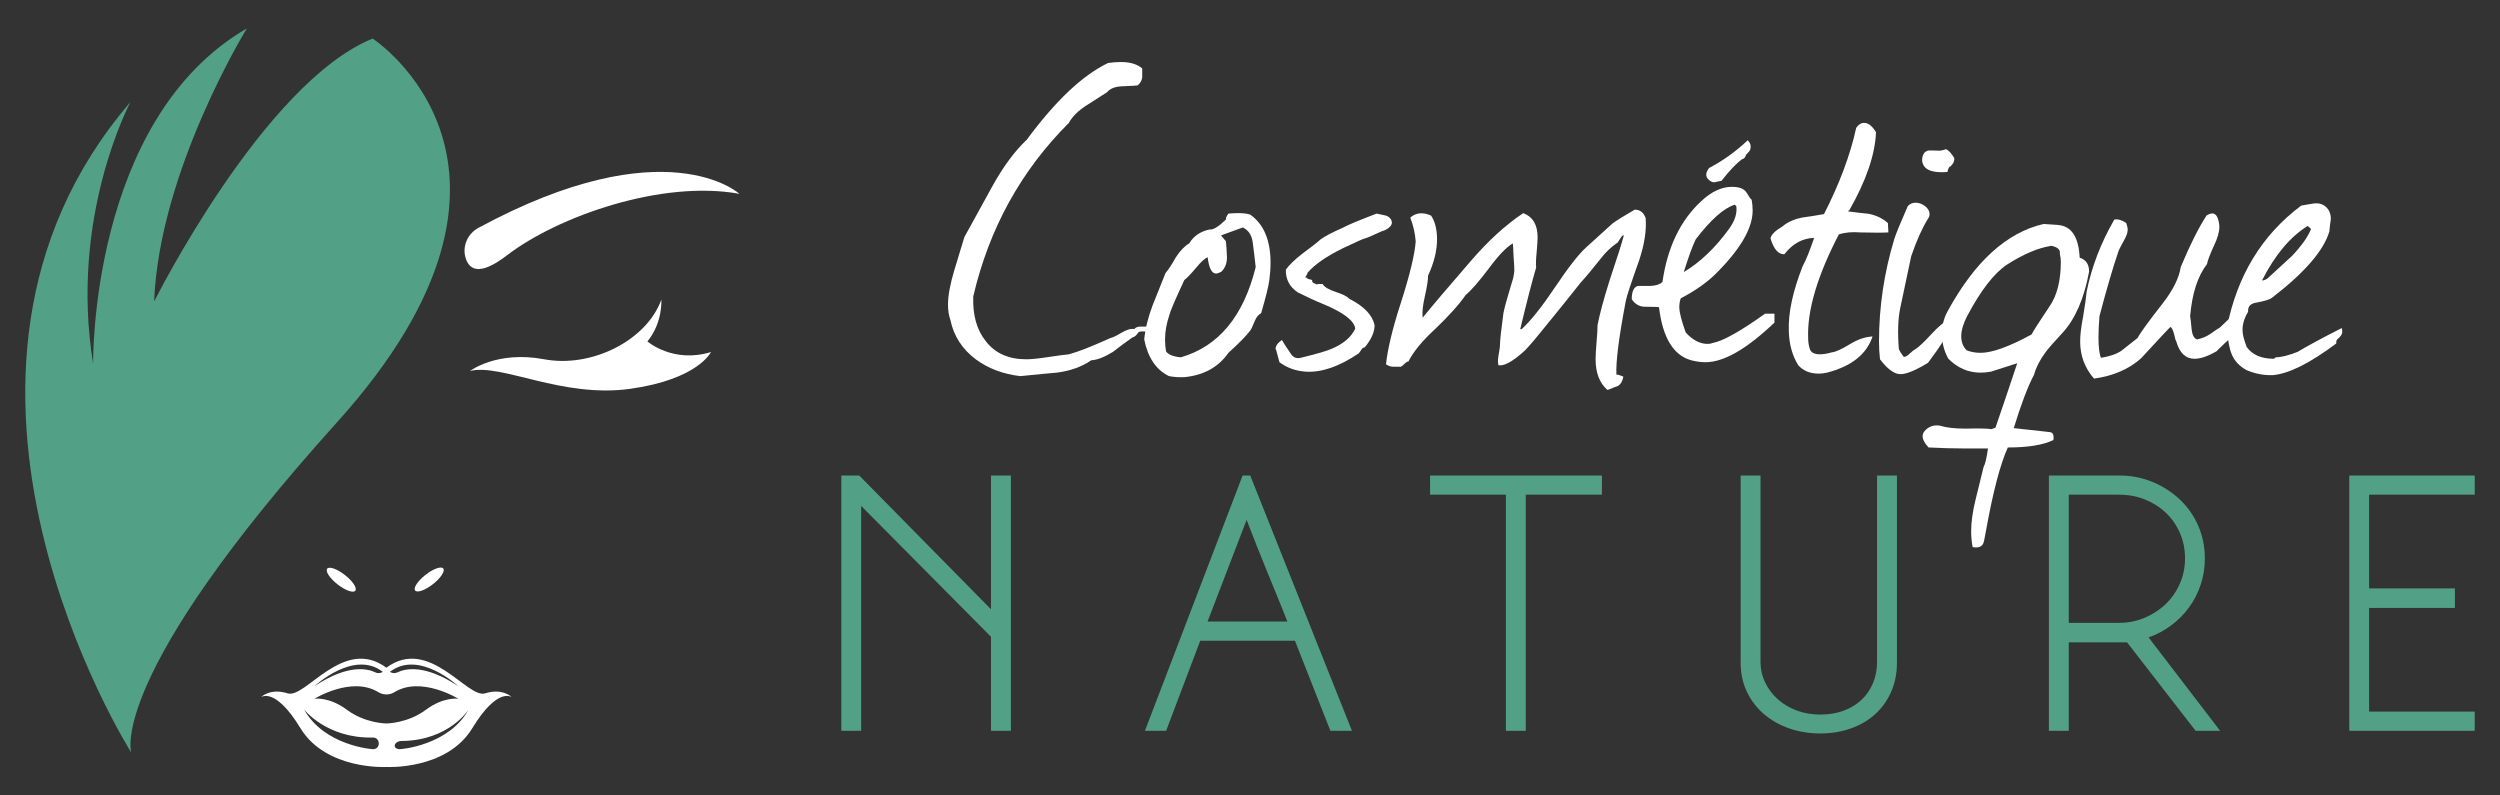 <?xml version="1.0" encoding="utf-8"?>
<!-- Generator: Adobe Illustrator 16.0.0, SVG Export Plug-In . SVG Version: 6.00 Build 0)  -->
<!DOCTYPE svg PUBLIC "-//W3C//DTD SVG 1.1//EN" "http://www.w3.org/Graphics/SVG/1.1/DTD/svg11.dtd">
<svg version="1.1" id="Calque_1" xmlns="http://www.w3.org/2000/svg" xmlns:xlink="http://www.w3.org/1999/xlink" x="0px" y="0px"
	 width="220px" height="70px" viewBox="0 0 220 70" enable-background="new 0 0 220 70" xml:space="preserve">
<rect x="0" y="0" width="220" height="70" fill="#333333" stroke="none"/>
<g>
	<g>
		<g>
			<path fill="#52A186" d="M74.037,64.31V41.844h1.574l11.596,11.772V41.844h1.75V64.31h-1.75v-8.275L75.783,44.523V64.31H74.037z"
				/>
			<path fill="#52A186" d="M110.021,41.844l8.949,22.466h-1.894l-3.119-7.924h-8.338l-2.999,7.924h-1.866l8.597-22.466H110.021z
				 M106.264,54.695h7.024c-0.312-0.796-0.618-1.563-0.921-2.291c-0.298-0.726-0.597-1.448-0.887-2.168
				c-0.292-0.721-0.582-1.444-0.873-2.17c-0.294-0.729-0.594-1.502-0.905-2.319L106.264,54.695z"/>
			<path fill="#52A186" d="M125.846,41.844h15.123v1.689h-6.702V64.31h-1.749V43.533h-6.672V41.844z"/>
			<path fill="#52A186" d="M166.932,41.844v16.467c0,0.948-0.174,1.808-0.512,2.575c-0.34,0.77-0.811,1.423-1.414,1.97
				c-0.603,0.541-1.314,0.96-2.142,1.251s-1.715,0.438-2.668,0.438c-0.968,0-1.876-0.146-2.722-0.438
				c-0.847-0.291-1.586-0.71-2.229-1.251c-0.64-0.547-1.148-1.2-1.513-1.97c-0.371-0.768-0.555-1.627-0.555-2.575V41.844h1.748
				v16.407c0,0.639,0.136,1.241,0.407,1.806c0.271,0.562,0.639,1.053,1.106,1.471c0.467,0.42,1.02,0.751,1.663,0.993
				c0.64,0.242,1.338,0.362,2.094,0.362c0.742,0,1.415-0.113,2.028-0.334c0.614-0.226,1.135-0.539,1.573-0.949
				c0.438-0.407,0.779-0.896,1.021-1.471c0.243-0.571,0.363-1.198,0.363-1.878V41.844H166.932z"/>
			<path fill="#52A186" d="M186.482,41.844c1.048,0,2.031,0.191,2.943,0.567c0.911,0.379,1.713,0.896,2.402,1.545
				c0.689,0.653,1.23,1.421,1.617,2.316c0.391,0.892,0.583,1.854,0.583,2.887c0,0.795-0.122,1.557-0.363,2.286
				c-0.243,0.728-0.583,1.395-1.021,1.994c-0.438,0.603-0.959,1.132-1.573,1.59c-0.612,0.456-1.278,0.809-1.994,1.065l6.292,8.215
				h-2.156l-6.029-7.781h-0.701h-4.43v7.781h-1.75V41.844H186.482z M182.053,43.533v11.278h4.43c0.797,0,1.549-0.153,2.26-0.45
				c0.708-0.305,1.324-0.704,1.848-1.213c0.524-0.505,0.938-1.103,1.238-1.793c0.301-0.688,0.454-1.431,0.454-2.228
				c0-0.796-0.153-1.539-0.454-2.23c-0.3-0.689-0.714-1.282-1.238-1.776c-0.523-0.499-1.137-0.885-1.838-1.165
				c-0.696-0.28-1.445-0.423-2.241-0.423H182.053z"/>
			<path fill="#52A186" d="M206.737,64.31V41.844h11.039v1.689h-9.295v8.247h7.55v1.719h-7.55v9.121h9.295v1.689H206.737z"/>
		</g>
		<g>
			<path fill="#FFFFFF" d="M100.17,29.262c-0.176,0.26-0.351,0.408-0.524,0.437c-0.582,0.405-1.148,0.829-1.701,1.264
				c-0.754,0.465-1.395,0.713-1.918,0.742c-0.842,0.579-1.86,0.943-3.052,1.089c-0.698,0.058-1.759,0.159-3.184,0.305
				c-1.511-0.173-2.819-0.666-3.925-1.479c-1.191-0.899-1.933-2.045-2.224-3.438c-0.146-0.406-0.218-0.856-0.218-1.351
				c0-0.811,0.189-1.842,0.567-3.089l0.872-2.874l2.442-4.439c0.961-1.744,1.976-3.121,3.054-4.137
				c2.527-3.426,4.909-5.675,7.149-6.748c0.407-0.059,0.784-0.086,1.132-0.086c0.814,0,1.439,0.189,1.875,0.565v0.784
				c-0.028,0.263-0.16,0.496-0.392,0.698c-0.087,0.028-0.554,0.059-1.394,0.088c-0.613,0.028-1.048,0.203-1.309,0.522
				c-0.408,0.261-0.996,0.639-1.767,1.131c-0.771,0.494-1.3,1.016-1.592,1.566c-4.215,4.206-7.019,9.301-8.415,15.276
				c-0.059,1.626,0.304,2.931,1.09,3.919c0.813,1.072,2.005,1.609,3.573,1.609c0.438,0,1.086-0.065,1.943-0.197
				c0.857-0.13,1.461-0.209,1.809-0.239c0.843-0.231,2.064-0.711,3.66-1.438c0.178-0.028,0.497-0.182,0.961-0.458
				c0.467-0.275,0.844-0.386,1.134-0.327c0.117-0.145,0.292-0.218,0.523-0.218h0.872l-0.043,0.479
				C100.591,29.13,100.256,29.145,100.17,29.262z"/>
			<path fill="#FFFFFF" d="M110.982,27.561c-0.234,0.117-0.424,0.349-0.569,0.697c-0.202,0.494-0.332,0.771-0.392,0.828
				c-0.347,0.467-0.987,1.12-1.919,1.962c-0.871,1.252-2.15,1.963-3.836,2.138c-0.466,0.027-0.931,0-1.395-0.088
				c-1.134-0.551-1.859-1.627-2.18-3.227c0.087-0.928,0.334-1.933,0.741-3.008c0.262-0.64,0.639-1.583,1.132-2.834
				c0.234-0.262,0.538-0.727,0.916-1.396c0.378-0.58,0.771-0.987,1.178-1.221c0.376-0.638,0.975-1.046,1.786-1.22
				c0.29,0.059,0.771-0.231,1.439-0.872c-0.028-0.115,0.045-0.29,0.218-0.523c0.321-0.029,0.612-0.043,0.873-0.043
				c0.437,0,0.785,0.043,1.046,0.131c1.191,0.842,1.787,2.253,1.787,4.229c0,0.495-0.036,1.01-0.107,1.548
				C111.628,25.199,111.388,26.166,110.982,27.561z M110.24,21.326c-0.088-0.64-0.377-1.075-0.871-1.309l-1.92,0.698l0.436,0.523
				c0.029,0.32,0.06,0.785,0.089,1.394c0,0.524-0.161,0.946-0.48,1.265c-0.145,0.089-0.291,0.146-0.437,0.176
				c-0.405,0.028-0.668-0.451-0.784-1.44c-0.261,0.117-0.599,0.422-1.002,0.916c-0.495,0.584-0.843,0.945-1.048,1.091
				c-0.814,1.744-1.249,2.763-1.307,3.053c-0.263,0.757-0.392,1.482-0.392,2.179c0,0.35,0.027,0.699,0.086,1.047
				c0.203,0.292,0.638,0.466,1.307,0.524c3.314-0.959,5.51-3.604,6.584-7.936C110.413,22.693,110.328,21.966,110.24,21.326z"/>
			<path fill="#FFFFFF" d="M114.904,24.422c0.144,0.029,0.203,0.044,0.175,0.044c-0.031,0.028-0.059,0.043-0.089,0.043l0.48,0.131
				c-0.029,0.146,0.042,0.247,0.219,0.306c0.027,0,0.087,0.029,0.175,0.087c0.058-0.028,0.129-0.043,0.218-0.043h0.305
				c0.146,0.261,0.53,0.494,1.155,0.697c0.624,0.203,1.024,0.407,1.197,0.61c1.281,0.641,2.021,1.409,2.226,2.31
				c0,0.611-0.289,1.265-0.87,1.964c-0.12,0-0.221,0.072-0.308,0.217c-0.087,0.146-0.159,0.248-0.217,0.306
				c-1.717,1.163-3.271,1.7-4.666,1.612c-0.874-0.058-1.643-0.334-2.312-0.829c-0.232-0.928-0.349-1.306-0.349-1.133
				c0-0.289,0.19-0.567,0.567-0.828c0.086,0.175,0.347,0.582,0.786,1.222c0.201,0.32,0.492,0.436,0.87,0.349
				c1.425-0.349,2.325-0.61,2.704-0.785c1.045-0.437,1.744-1.03,2.091-1.787c-0.086-0.699-1.046-1.425-2.876-2.182
				c-0.581-0.231-1.308-0.565-2.18-1.001c-0.728-0.494-1.076-1.163-1.049-2.006c0.294-0.407,0.773-0.873,1.441-1.396
				c0.871-0.638,1.409-1.061,1.612-1.263c0.406-0.291,1.048-0.626,1.919-1.005c0.406-0.231,1.409-0.652,3.009-1.264
				c0.522,0.117,0.799,0.175,0.828,0.175c0.318,0.116,0.494,0.32,0.522,0.609c0,0.234-0.188,0.452-0.566,0.654
				c-0.202,0.06-0.502,0.184-0.895,0.37c-0.393,0.19-0.688,0.314-0.894,0.371c-0.087,0-0.741,0.291-1.962,0.872
				c-1.423,0.698-2.457,1.411-3.095,2.138c0,0.057-0.075,0.203-0.22,0.436H114.904z"/>
			<path fill="#FFFFFF" d="M125.936,18.972c0.348,0.522,0.523,1.221,0.523,2.094c0,0.987-0.263,2.048-0.786,3.181
				c0,0.379-0.094,0.983-0.282,1.811c-0.188,0.829-0.255,1.46-0.196,1.896c0.899-1.105,2.297-2.747,4.186-4.927
				c1.54-1.802,3.097-3.226,4.666-4.272c0.842,0.319,1.263,1.03,1.263,2.136c0,0.203-0.027,0.653-0.088,1.352
				c-0.059,0.553-0.07,0.99-0.042,1.308c-0.35,1.164-0.813,2.967-1.396,5.407c0.031,0.029,0.075,0.029,0.131,0
				c0.813-0.755,1.796-1.99,2.945-3.706c1.148-1.715,2.055-2.878,2.726-3.487c1.307-1.193,2.076-1.892,2.308-2.093
				c0.351-0.262,1.005-0.671,1.964-1.222c0.462,0,0.784,0.247,0.959,0.74c0.088,1.076-0.104,2.311-0.567,3.706
				c-0.725,2.035-1.118,3.227-1.177,3.576c-0.61,3.199-0.887,5.362-0.828,6.497h0.042c0.117,0,0.308,0.057,0.567,0.174
				c-0.059,0.377-0.217,0.655-0.479,0.829c-0.028,0-0.335,0.114-0.916,0.349c-0.697-0.612-1.046-1.513-1.046-2.706
				c0-0.348,0.028-0.849,0.085-1.505c0.059-0.653,0.087-1.156,0.087-1.504c0.2-1.019,0.558-2.341,1.073-3.971
				c0.651-1.943,1.066-3.249,1.243-3.917l-0.086-0.001c-0.089,0.059-0.19,0.188-0.307,0.393c-0.116,0.205-0.202,0.304-0.26,0.304
				c-0.526,0.379-0.977,0.814-1.354,1.309c-0.785,0.988-1.381,1.701-1.788,2.138c-0.842,1.075-2.051,2.571-3.621,4.491
				c-0.756,0.93-1.266,1.496-1.525,1.698c-0.932,0.815-1.628,1.179-2.095,1.091c-0.059-0.204-0.059-0.479,0-0.828
				c0.09-0.492,0.133-0.8,0.133-0.915c0-0.407,0.101-1.351,0.303-2.835c0.088-0.465,0.334-1.366,0.743-2.702
				c0.114-0.32,0.189-0.669,0.217-1.048c0-0.231-0.015-0.538-0.044-0.916c-0.027-0.377-0.042-0.624-0.042-0.74
				c0-0.262-0.017-0.509-0.045-0.742c-0.581,0.351-1.28,1.077-2.091,2.182c-0.903,1.192-1.587,1.978-2.051,2.354
				c-0.581,0.844-1.496,1.86-2.745,3.051c-1.106,1.019-1.877,1.963-2.314,2.834c-0.027-0.058-0.137,0-0.327,0.176
				c-0.187,0.174-0.298,0.262-0.325,0.262c-0.059,0-0.131,0-0.218,0c-0.204,0-0.349,0-0.438,0c-0.23,0-0.449-0.073-0.652-0.22
				c0.146-1.365,0.58-3.168,1.308-5.405c0.783-2.442,1.22-4.243,1.306-5.406c-0.057-0.729-0.216-1.424-0.477-2.093
				C124.6,18.711,125.208,18.651,125.936,18.972z"/>
			<path fill="#FFFFFF" d="M148.826,31.704c-1.569-0.437-2.513-1.991-2.833-4.667c-0.088-0.028-0.494-0.043-1.221-0.043
				c-0.494,0-0.887-0.222-1.178-0.666c0-0.666,0.176-1.055,0.523-1.166c0.379,0,0.754,0,1.132,0
				c0.496-0.027,0.843-0.146,1.048-0.351c0.437-3.038,1.569-5.403,3.401-7.099c0.9-0.848,1.804-1.27,2.704-1.27
				c0.667,0,1.103,0.174,1.306,0.522c0.204,0.35,0.35,0.554,0.437,0.61c0.059,0.321,0.088,0.64,0.088,0.96
				c0,1.569-1.104,3.442-3.313,5.624c-0.786,0.757-1.79,1.454-3.011,2.094c-0.087,0.232-0.13,0.494-0.13,0.783
				c0,0.437,0.188,1.177,0.566,2.225c0.61,0.669,1.25,1.002,1.919,1.002c0.174,0,0.334-0.027,0.479-0.088
				c0.903-0.173,2.427-1.031,4.58-2.571h0.829v0.784c-2.444,2.327-4.464,3.487-6.063,3.487
				C149.683,31.876,149.262,31.819,148.826,31.704z M152.663,18.012c-0.959,0.292-2.107,1.309-3.443,3.054
				c-0.291,0.609-0.64,1.567-1.047,2.876c1.452-0.87,2.789-2.15,4.01-3.836c0.495-0.697,0.699-1.352,0.612-1.962L152.663,18.012z
				 M154.016,13.172c-0.029,0.088-0.145,0.232-0.351,0.437l-0.042,0.087c-0.062,0.174-0.159,0.276-0.306,0.305
				c-0.493,0.35-1.105,0.988-1.832,1.918c-0.058,0-0.218,0.03-0.479,0.089c-0.146,0.058-0.291,0.043-0.437-0.044
				c-0.495-0.289-0.551-0.683-0.173-1.178c1.219-0.64,2.354-1.451,3.401-2.442c0.173,0.175,0.26,0.351,0.26,0.524
				C154.059,12.983,154.044,13.086,154.016,13.172z"/>
			<path fill="#FFFFFF" d="M162.604,18.596c0.611,0.086,1.222,0.159,1.831,0.217c0.698,0.144,1.264,0.417,1.701,0.82l0.043,0.82
				c-0.467,0.031-1.294,0.031-2.485,0c-0.727-0.057-1.354,0-1.876,0.176c-1.889,3.633-2.79,6.671-2.701,9.112
				c0,0.349,0.049,0.675,0.151,0.981c0.103,0.306,0.398,0.457,0.894,0.457c0.291,0,0.64-0.058,1.047-0.174
				c0.32-0.029,0.835-0.263,1.548-0.698c0.712-0.437,1.388-0.667,2.027-0.697c-0.522,1.569-1.862,2.63-4.012,3.183
				c-0.261,0.058-0.494,0.088-0.696,0.088c-0.786,0-1.396-0.247-1.832-0.742c-0.523-0.842-0.801-1.846-0.829-3.009
				c-0.059-1.597,0.35-3.501,1.221-5.712c0.291-0.523,0.626-1.351,1.005-2.484c-1.019,0.029-1.893,0.51-2.618,1.438
				c-0.523,0.03-0.929-0.437-1.221-1.396c0.059-0.318,0.407-0.668,1.048-1.045c0.437-0.379,1.017-0.64,1.743-0.785
				c0.64-0.089,1.278-0.189,1.919-0.306c1.364-2.674,2.31-5.203,2.833-7.587c0.203-0.291,0.424-0.437,0.655-0.437
				c0.376-0.027,0.741,0.244,1.089,0.821c-0.086,1.988-0.871,4.277-2.354,6.872C162.675,18.538,162.632,18.566,162.604,18.596z"/>
			<path fill="#FFFFFF" d="M170.976,30.047c-0.263,0.437-0.695,1.062-1.307,1.874c-1.135,0.697-1.964,1.031-2.486,1.004
				c-0.523-0.03-1.105-0.467-1.744-1.309c-0.06-0.523-0.086-1.046-0.086-1.569c0-3.053,0.45-6.061,1.35-9.028
				c0.146-0.462,0.54-1.421,1.178-2.875c0.175-0.205,0.407-0.306,0.697-0.306s0.568,0.101,0.83,0.306
				c0.262,0.203,0.392,0.435,0.392,0.697c0,0.145-0.044,0.276-0.13,0.393c-0.523,0.844-1.018,1.947-1.485,3.313l-0.959,4.534
				c-0.202,0.96-0.245,2.166-0.129,3.619c0.057,0.175,0.201,0.408,0.436,0.697c0.116,0.029,0.29-0.065,0.523-0.282
				c0.232-0.219,0.393-0.343,0.479-0.372c0.351-0.232,0.827-0.682,1.438-1.353c0.61-0.667,1.148-1.103,1.612-1.307l1.004-1.176
				C172.066,28.651,171.527,29.698,170.976,30.047z M171.675,14.611l-0.133,0.087c-0.058,0.059-0.115,0.205-0.174,0.436
				c-1.396,0.117-2.137-0.217-2.223-1.002c0-0.465,0.157-0.756,0.479-0.872c0.116-0.028,0.465-0.028,1.048,0
				c0.144,0,0.333-0.045,0.565-0.131c0.233,0.086,0.48,0.348,0.741,0.784C172.009,14.146,171.906,14.379,171.675,14.611z"/>
			<path fill="#FFFFFF" d="M181.485,29.306c-0.757,0.813-1.251,1.38-1.482,1.7c-0.496,0.669-0.83,1.321-1.004,1.962
				c-0.554,1.047-1.148,2.615-1.788,4.707c0.872,0.09,1.671,0.176,2.398,0.263l0.785,0.089c0.263,0.025,0.364,0.263,0.306,0.696
				c-0.902,0.438-2.238,0.654-4.012,0.654c-0.67,1.484-1.309,3.923-1.92,7.326c-0.026,0.114-0.086,0.412-0.172,0.893
				c-0.091,0.48-0.422,0.663-1.005,0.547c-0.087-0.462-0.13-0.922-0.13-1.382c0-0.807,0.13-1.743,0.392-2.807l0.7-2.851
				c0.145-0.257,0.274-0.807,0.39-1.64c-0.579,0-1.307,0-2.179,0s-1.891-0.028-3.052-0.087c-0.35-0.377-0.524-0.712-0.524-1.003
				c0-0.146,0.058-0.291,0.175-0.437c0.35-0.405,0.8-0.564,1.353-0.479c0.551,0.177,1.306,0.262,2.266,0.262
				c1.134-0.028,1.891-0.015,2.268,0.045l0.351-0.13c0.435-1.253,1.072-3.141,1.917-5.67c-0.522,0.174-1.294,0.421-2.31,0.74
				c-0.32,0.059-0.627,0.088-0.917,0.088c-1.076,0-2.021-0.407-2.835-1.221c-0.376-0.669-0.565-1.396-0.565-2.182
				c0-0.725,0.161-1.379,0.479-1.961c2.383-4.389,5.202-6.96,8.458-7.717l1.266,0.088c1.192,0.086,1.831,1.045,1.917,2.877
				c0.554,0.174,0.829,0.582,0.829,1.22C183.402,26.281,182.618,28.084,181.485,29.306z M180.525,21.632
				c-1.163,0.176-2.47,0.729-3.924,1.663c-1.133,0.76-2.296,2.265-3.488,4.513c-0.349,0.672-0.524,1.271-0.524,1.795
				c0,0.496,0.16,0.905,0.482,1.228c0.375,0.146,0.782,0.218,1.219,0.218c1.018,0,2.514-0.54,4.49-1.619
				c0.146-0.292,0.668-1.111,1.569-2.454c0.67-0.962,1.004-2.277,1.004-3.941c0-0.233-0.028-0.468-0.088-0.7
				C181.325,21.981,181.078,21.747,180.525,21.632z"/>
			<path fill="#FFFFFF" d="M196.396,29.653c-0.379,0.321-0.829,0.742-1.352,1.265c-0.756,0.436-1.395,0.654-1.919,0.654
				c-0.785,0-1.323-0.508-1.612-1.525c-0.058-0.089-0.117-0.278-0.175-0.568c-0.117-0.464-0.233-0.695-0.351-0.695
				c-0.027,0-0.887,0.915-2.572,2.746c-1.075,0.96-2.457,1.555-4.141,1.787c-0.813-0.931-1.22-2.02-1.22-3.27
				c0-0.552,0.085-1.279,0.26-2.181c0.174-1.046,0.276-1.772,0.306-2.18c0.437-2.18,1.249-4.302,2.44-6.366
				c0.32-0.058,0.669,0.044,1.047,0.304c0.089,0.235,0.131,0.437,0.131,0.611c0,0.234-0.116,0.553-0.348,0.96
				c-0.291,0.523-0.452,0.843-0.479,0.959c-0.467,1.367-1.021,3.255-1.658,5.668c-0.057,0.728-0.087,1.353-0.087,1.876
				c0,0.842,0.072,1.438,0.218,1.787c0.756-0.116,1.353-0.321,1.787-0.61c0.029-0.029,0.508-0.406,1.439-1.134
				c0.203-0.407,0.93-1.41,2.18-3.01c0.93-1.19,1.468-2.266,1.613-3.225c0.785-1.89,1.54-3.401,2.266-4.535
				c0.496-0.32,0.831-0.233,1.004,0.262c0.089,0.261,0.13,0.509,0.13,0.74c0,0.437-0.157,0.989-0.478,1.658
				c-0.349,0.755-0.552,1.293-0.61,1.612c-0.816,1.046-1.307,2.571-1.483,4.578c0.03,0.146,0.074,0.539,0.133,1.177
				c0.057,0.496,0.216,0.785,0.476,0.872c0.41-0.087,0.771-0.23,1.093-0.435c0.493-0.351,0.799-0.554,0.916-0.611
				c0.347-0.35,0.854-0.813,1.525-1.396l0.522,0.35C197.226,28.623,196.892,29.247,196.396,29.653z"/>
			<path fill="#FFFFFF" d="M205.901,29.653l-0.131,0.131c-0.146,0.087-0.203,0.233-0.174,0.437c-2.326,1.744-4.188,2.674-5.581,2.79
				c-0.784,0.029-1.555-0.116-2.31-0.437c-0.641-0.348-1.077-0.813-1.31-1.395c-0.204-0.464-0.348-1.234-0.437-2.311
				c0.9-4.592,3.082-8.183,6.541-10.771c0.115-0.027,0.449-0.087,1.003-0.173c0.465-0.088,0.851,0,1.155,0.262
				c0.305,0.261,0.457,0.625,0.457,1.09c-0.059,0.378-0.102,0.74-0.13,1.089c-0.495,1.687-2.181,3.635-5.057,5.843
				c-0.176,0.146-0.655,0.291-1.441,0.437c-0.463,0.086-0.684,0.349-0.651,0.784c-0.379,0.641-0.539,1.236-0.48,1.788
				c0,0.233,0.114,0.669,0.35,1.31c0.492,0.697,1.293,1.045,2.396,1.045l0.175-0.13c0.464,0,1.104-0.16,1.918-0.48
				c0.814-0.493,2.107-1.193,3.88-2.093c0.029,0.116,0.044,0.217,0.044,0.306C206.119,29.35,206.047,29.51,205.901,29.653z
				 M203.371,20.149c-0.084-0.089-0.189-0.176-0.303-0.263c-1.542,0.959-2.878,2.559-4.014,4.797c0.146,0,0.307-0.059,0.482-0.175
				c0.725-0.669,1.452-1.336,2.178-2.005C202.56,21.604,203.111,20.819,203.371,20.149z"/>
		</g>
	</g>
	<g>
		<path fill="#FFFFFF" d="M65.069,17.057c0,0-6.458-5.928-22.968,2.993c-0.921,0.498-1.419,1.563-1.148,2.575
			c0.278,1.043,1.147,1.773,3.634-0.138C49.103,19.02,58.264,15.812,65.069,17.057z"/>
		<path fill="#FFFFFF" d="M58.198,26.364c0,0,0.148,2.014-1.227,3.681c0,0,2.259,1.964,5.595,0.933c0,0-1.129,2.405-7.116,3.24
			c-5.989,0.834-11.337-2.258-14.086-1.571c0,0,2.355-1.815,6.527-1.03C52.063,32.401,56.921,29.947,58.198,26.364z"/>
		
			<ellipse transform="matrix(-0.788 0.616 -0.616 -0.788 98.96 67.913)" fill="#FFFFFF" cx="37.782" cy="51.002" rx="1.571" ry="0.524"/>
		
			<ellipse transform="matrix(0.788 0.616 -0.616 0.788 37.784 -7.674)" fill="#FFFFFF" cx="30.03" cy="51.002" rx="1.571" ry="0.524"/>
		<path fill="#FFFFFF" d="M22.959,61.359c0,0,1.227-0.981,3.484,2.725c2.258,3.703,7.559,3.411,7.559,3.411s5.301,0.292,7.558-3.411
			c2.257-3.706,3.485-2.725,3.485-2.725s-0.786-0.835-2.357-0.344c-1.569,0.491-4.907-5.055-8.687-2.258
			c-3.779-2.797-7.117,2.749-8.687,2.258C23.745,60.524,22.959,61.359,22.959,61.359z M33.688,59.125
			c-0.199,0.134-0.452,0.147-0.667,0.041c-0.66-0.323-2.387-0.754-5.351,1.222C27.671,60.388,31.137,57.138,33.688,59.125z
			 M40.333,60.388c-2.965-1.976-4.691-1.545-5.352-1.222c-0.214,0.106-0.467,0.093-0.666-0.041
			C36.867,57.138,40.333,60.388,40.333,60.388z M35.349,65.205c4.171-0.033,5.893-2.766,5.893-2.766
			c-1.743,3.144-5.949,3.511-6.124,3.49C34.475,65.849,34.701,65.212,35.349,65.205z M30.542,62.47
			c-1.595-1.188-2.871-0.979-2.871-0.979s3.271-2.028,5.622-0.58c0.436,0.267,0.983,0.267,1.419,0c2.35-1.448,5.622,0.58,5.622,0.58
			s-1.276-0.209-2.871,0.979c-1.595,1.188-3.46,1.195-3.46,1.195S32.137,63.658,30.542,62.47z M26.764,62.439
			c0,0,1.98,2.558,6.045,2.464c0.649-0.015,0.722,0.945,0.077,1.026C32.711,65.95,28.505,65.583,26.764,62.439z"/>
		<path fill="#52A186" d="M32.792,3.394c0,0,17.217,11.181-3.13,33.762c-20.347,22.583-18.11,29.067-18.11,29.067
			S-9.388,33.244,11.478,8.984c0,0-5.405,10.062-3.281,23.029c0,0-0.335-21.465,13.527-29.514c0,0-7.714,12.521-8.161,24.035
			C13.563,26.535,23.177,7.307,32.792,3.394z"/>
	</g>
</g>
</svg>
